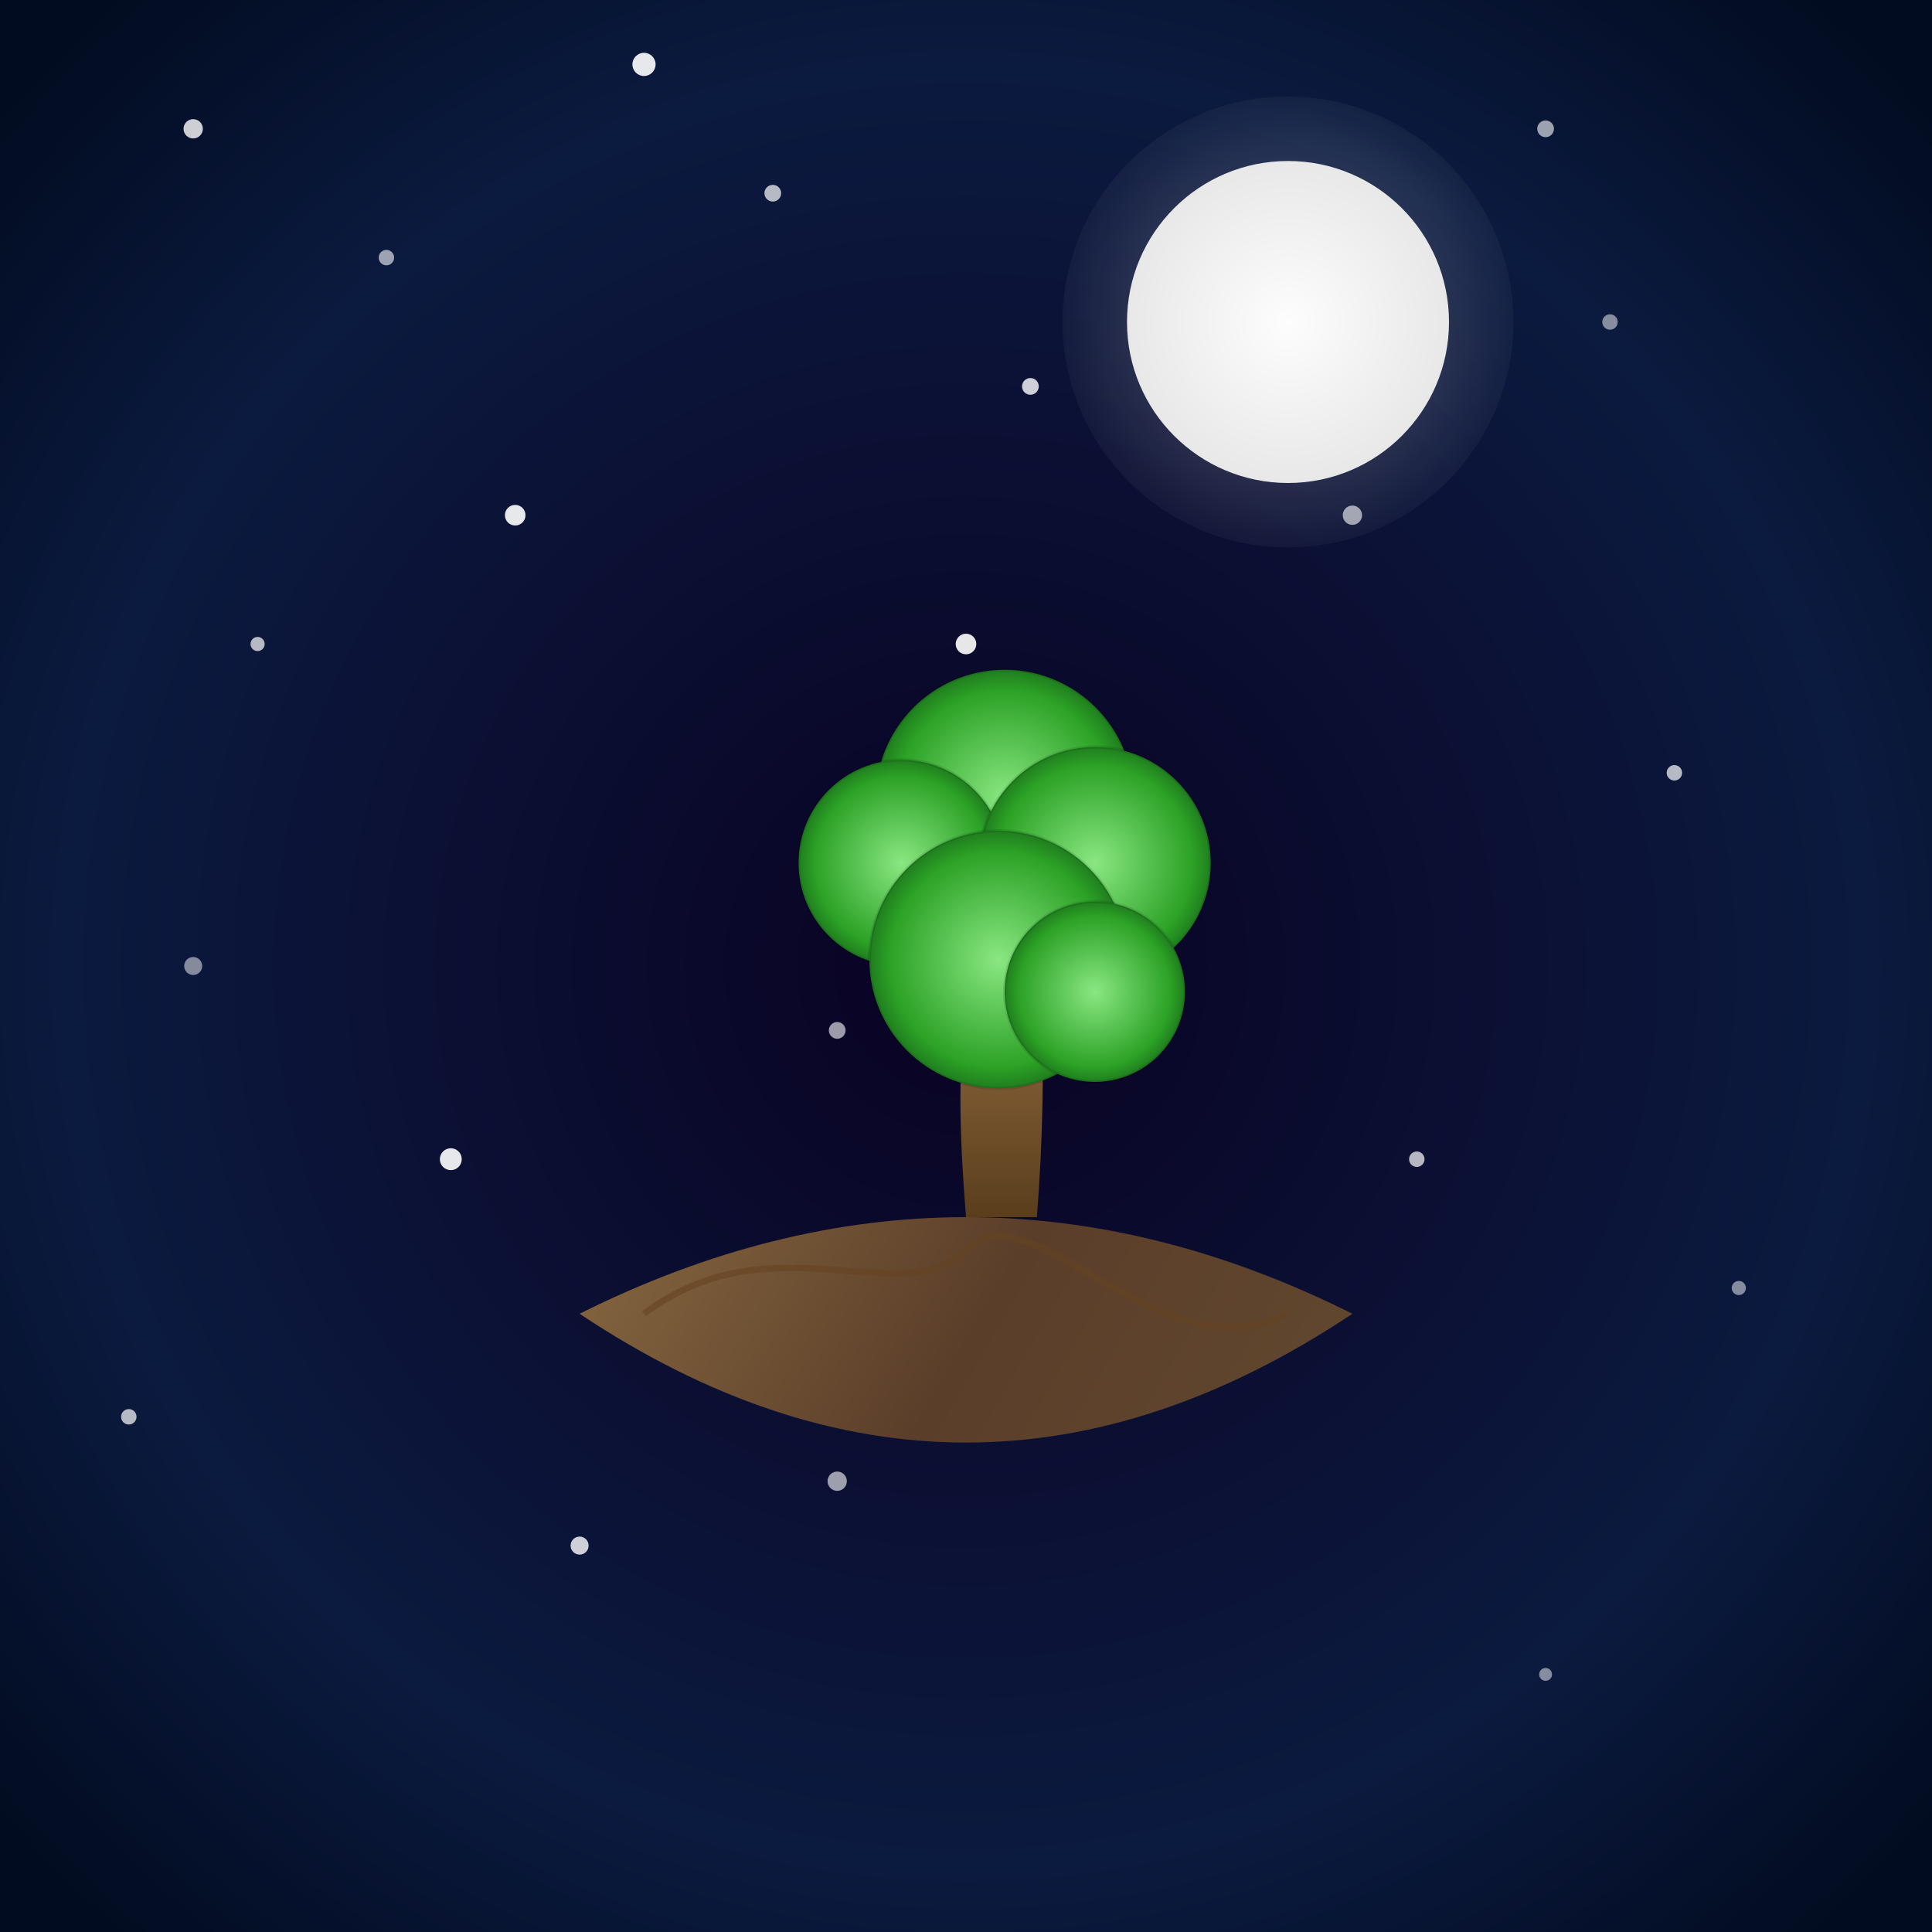 <svg viewBox="0 0 300 300" xmlns="http://www.w3.org/2000/svg">
  <defs>
    <radialGradient id="skyGrad" cx="150" cy="150" r="200" gradientUnits="userSpaceOnUse">
      <stop offset="0%" stop-color="#0a0223"/>
      <stop offset="70%" stop-color="#0b1a3f"/>
      <stop offset="100%" stop-color="#020c21"/>
    </radialGradient>
    <radialGradient id="moonGlow" cx="200" cy="50" r="40" gradientUnits="userSpaceOnUse">
      <stop offset="0%" stop-color="#ffffff" stop-opacity="0.5"/>
      <stop offset="50%" stop-color="#ffffff" stop-opacity="0.15"/>
      <stop offset="100%" stop-color="#ffffff" stop-opacity="0"/>
    </radialGradient>
    <radialGradient id="moonSurface" cx="200" cy="50" r="25" gradientUnits="userSpaceOnUse">
      <stop offset="0%" stop-color="#FDFDFD"/>
      <stop offset="100%" stop-color="#E8E8E8"/>
    </radialGradient>
    <mask id="moonMask">
      <rect width="300" height="300" fill="black"/>
      <circle cx="200" cy="50" r="25" fill="white"/>
      <circle cx="210" cy="50" r="22" fill="black"/>
    </mask>
    <linearGradient id="rockGrad" x1="90" y1="170" x2="210" y2="240" gradientUnits="userSpaceOnUse">
      <stop offset="0%" stop-color="#8C6C42"/>
      <stop offset="50%" stop-color="#5B3E2A"/>
      <stop offset="100%" stop-color="#634A30"/>
    </linearGradient>
    <linearGradient id="trunkGrad" x1="152" y1="185" x2="152" y2="135" gradientUnits="userSpaceOnUse">
      <stop offset="0%" stop-color="#5A3E1B"/>
      <stop offset="100%" stop-color="#A67C52"/>
    </linearGradient>
    <radialGradient id="leafGrad" cx="0.5" cy="0.5" r="0.6">
      <stop offset="0%" stop-color="#8AE782"/>
      <stop offset="70%" stop-color="#2CA226"/>
      <stop offset="100%" stop-color="#105215"/>
    </radialGradient>
    <filter id="shadow" x="-50%" y="-50%" width="200%" height="200%">
      <feGaussianBlur in="SourceAlpha" stdDeviation="3" result="blur"/>
      <feOffset in="blur" dx="0" dy="4" result="offsetBlur"/>
      <feMerge>
        <feMergeNode in="offsetBlur"/>
        <feMergeNode in="SourceGraphic"/>
      </feMerge>
    </filter>
  </defs>

  <!-- Background Sky -->
  <rect width="300" height="300" fill="url(#skyGrad)"/>

  <!-- Stars -->
  <g fill="#ffffff">
    <circle cx="30" cy="20" r="1.5" opacity="0.8"/>
    <circle cx="60" cy="40" r="1.2" opacity="0.6"/>
    <circle cx="100" cy="10" r="1.8" opacity="0.9"/>
    <circle cx="120" cy="30" r="1.3" opacity="0.7"/>
    <circle cx="200" cy="30" r="1.4" opacity="0.6"/>
    <circle cx="250" cy="50" r="1.2" opacity="0.5"/>
    <circle cx="80" cy="80" r="1.6" opacity="0.9"/>
    <circle cx="40" cy="100" r="1.1" opacity="0.7"/>
    <circle cx="160" cy="60" r="1.3" opacity="0.8"/>
    <circle cx="210" cy="80" r="1.5" opacity="0.6"/>
    <circle cx="260" cy="120" r="1.2" opacity="0.7"/>
    <circle cx="30" cy="150" r="1.4" opacity="0.5"/>
    <circle cx="70" cy="180" r="1.7" opacity="0.9"/>
    <circle cx="130" cy="160" r="1.3" opacity="0.6"/>
    <circle cx="180" cy="140" r="1.5" opacity="0.8"/>
    <circle cx="220" cy="180" r="1.2" opacity="0.7"/>
    <circle cx="270" cy="200" r="1.1" opacity="0.5"/>
    <circle cx="150" cy="100" r="1.6" opacity="0.9"/>
    <circle cx="190" cy="50" r="2" opacity="1"/>
    <circle cx="240" cy="20" r="1.3" opacity="0.6"/>
    <circle cx="20" cy="220" r="1.2" opacity="0.7"/>
    <circle cx="90" cy="240" r="1.4" opacity="0.8"/>
    <circle cx="130" cy="230" r="1.5" opacity="0.6"/>
    <circle cx="170" cy="210" r="1.2" opacity="0.7"/>
    <circle cx="240" cy="260" r="1" opacity="0.5"/>
  </g>

  <!-- Moon Glow and Crescent -->
  <circle cx="200" cy="50" r="35" fill="url(#moonGlow)"/>
  <circle cx="200" cy="50" r="25" mask="url(#moonMask)" fill="url(#moonSurface)"/>

  <!-- Floating Island with Tree -->
  <g filter="url(#shadow)">
    <!-- Island -->
    <path d="M90,200 Q150,170 210,200 Q150,240 90,200 Z" fill="url(#rockGrad)"/>
    <path d="M100,200 C120,185 140,200 150,190 S180,210 200,200" fill="none" stroke="#654321" stroke-width="1" opacity="0.6"/>

    <!-- Tree Trunk -->
    <path d="M150,185 C148,160 149,145 158,135 L162,135 C161,145 163,160 161,185 Z" fill="url(#trunkGrad)"/>

    <!-- Tree Foliage -->
    <g fill="url(#leafGrad)" stroke="rgba(0,0,0,0.1)" stroke-width="0.5">
      <circle cx="156" cy="120" r="20"/>
      <circle cx="140" cy="130" r="16"/>
      <circle cx="170" cy="130" r="18"/>
      <circle cx="155" cy="145" r="20"/>
      <circle cx="170" cy="150" r="14"/>
    </g>
  </g>
</svg>